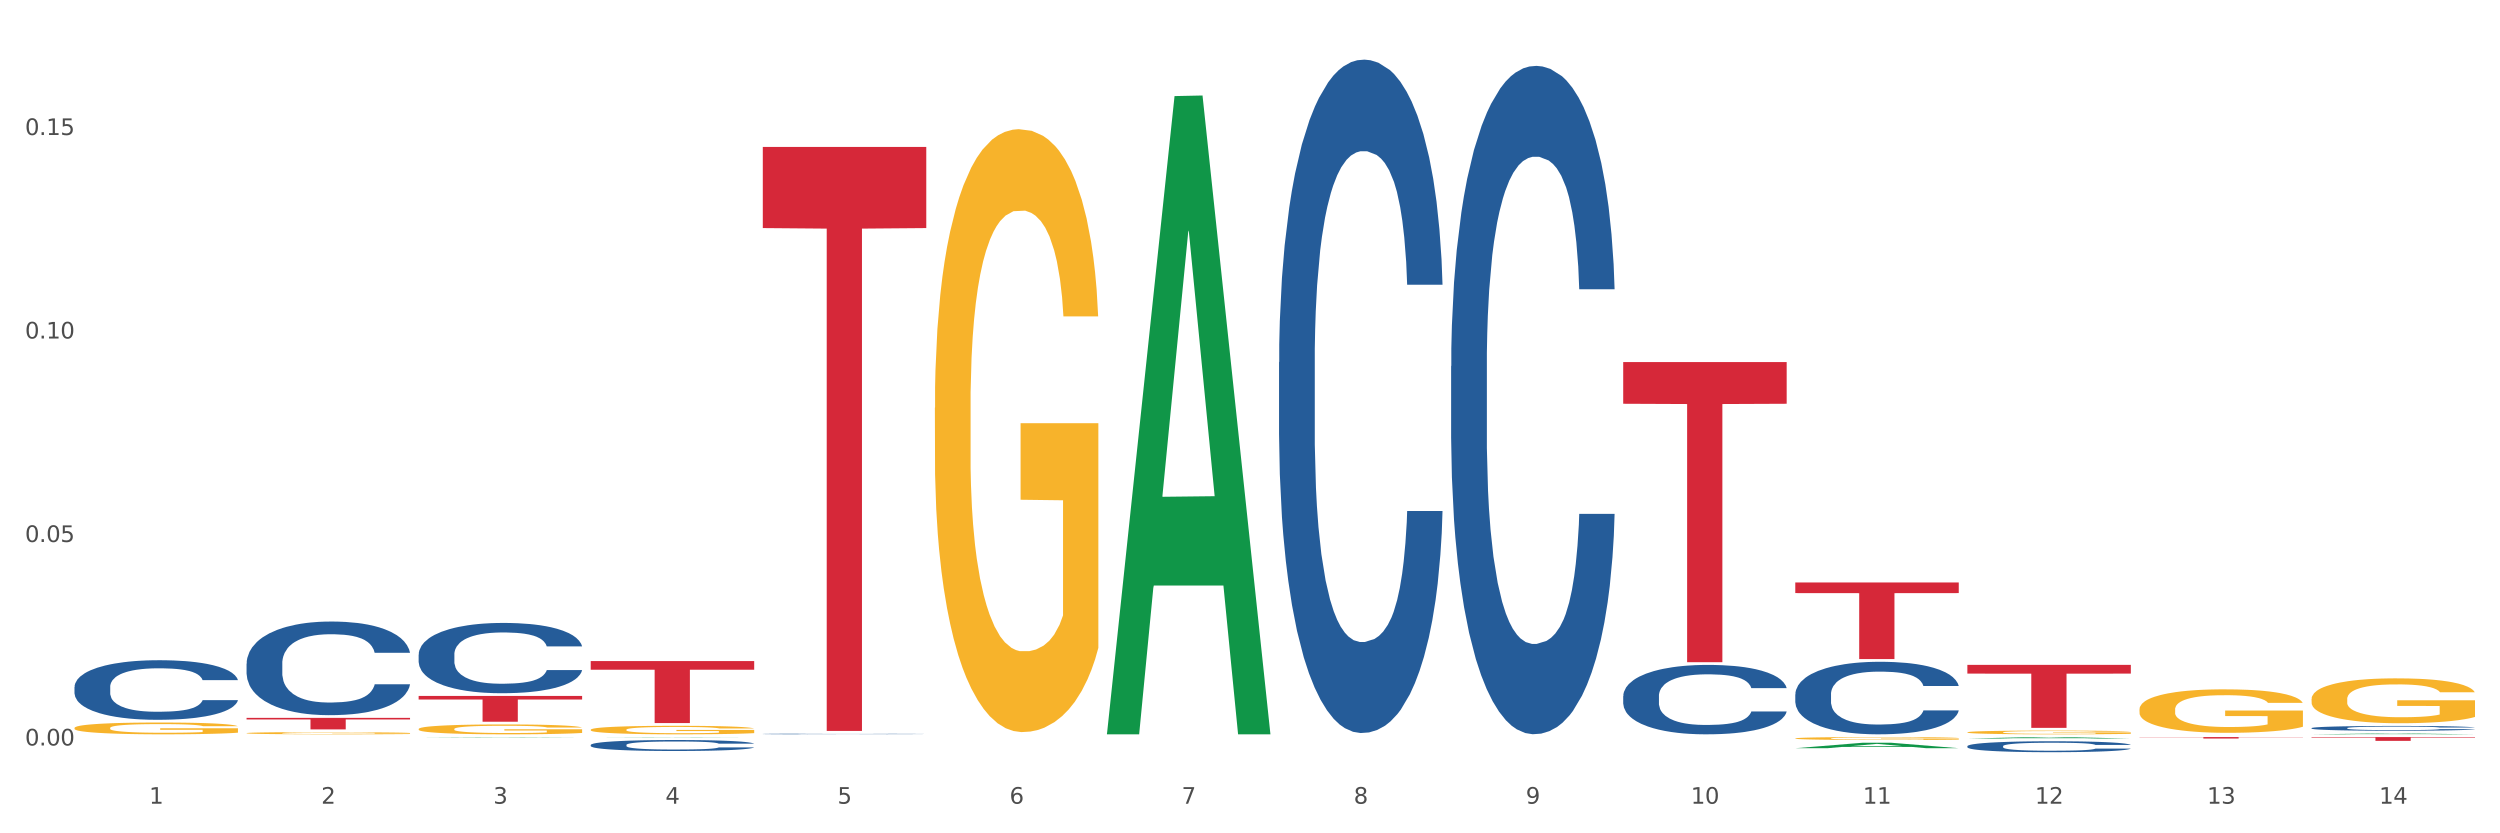 <?xml version="1.0" encoding="utf-8" standalone="no"?>
<!DOCTYPE svg PUBLIC "-//W3C//DTD SVG 1.1//EN"
  "http://www.w3.org/Graphics/SVG/1.1/DTD/svg11.dtd">
<svg xmlns:xlink="http://www.w3.org/1999/xlink" width="1080pt" height="360pt" viewBox="0 0 1080 360" xmlns="http://www.w3.org/2000/svg" version="1.1">
 <rect x="0" y="0" width="1080" height="360" fill="#333333" stroke="none"/>
 <defs>
  <style type="text/css">*{stroke-linejoin: round; stroke-linecap: butt}</style>
 </defs>
 <g id="figure_1">
  <g id="patch_1">
   <path d="M 0 360 
L 1080 360 
L 1080 0 
L 0 0 
z
" style="fill: #ffffff; stroke: #ffffff; stroke-linejoin: miter"/>
  </g>
  <g id="axes_1">
   <g id="matplotlib.axis_1">
    <g id="xtick_1">
     <g id="text_1">
      <!-- 1 -->
      <g style="fill: #4d4d4d" transform="translate(64.432 347.204) scale(0.096 -0.096)">
       <defs>
        <path id="DejaVuSans-31" d="M 794 531 
L 1825 531 
L 1825 4091 
L 703 3866 
L 703 4441 
L 1819 4666 
L 2450 4666 
L 2450 531 
L 3481 531 
L 3481 0 
L 794 0 
L 794 531 
z
" transform="scale(0.016)"/>
       </defs>
       <use xlink:href="#DejaVuSans-31"/>
      </g>
     </g>
    </g>
    <g id="xtick_2">
     <g id="text_2">
      <!-- 2 -->
      <g style="fill: #4d4d4d" transform="translate(138.771 347.204) scale(0.096 -0.096)">
       <defs>
        <path id="DejaVuSans-32" d="M 1228 531 
L 3431 531 
L 3431 0 
L 469 0 
L 469 531 
Q 828 903 1448 1529 
Q 2069 2156 2228 2338 
Q 2531 2678 2651 2914 
Q 2772 3150 2772 3378 
Q 2772 3750 2511 3984 
Q 2250 4219 1831 4219 
Q 1534 4219 1204 4116 
Q 875 4013 500 3803 
L 500 4441 
Q 881 4594 1212 4672 
Q 1544 4750 1819 4750 
Q 2544 4750 2975 4387 
Q 3406 4025 3406 3419 
Q 3406 3131 3298 2873 
Q 3191 2616 2906 2266 
Q 2828 2175 2409 1742 
Q 1991 1309 1228 531 
z
" transform="scale(0.016)"/>
       </defs>
       <use xlink:href="#DejaVuSans-32"/>
      </g>
     </g>
    </g>
    <g id="xtick_3">
     <g id="text_3">
      <!-- 3 -->
      <g style="fill: #4d4d4d" transform="translate(213.109 347.204) scale(0.096 -0.096)">
       <defs>
        <path id="DejaVuSans-33" d="M 2597 2516 
Q 3050 2419 3304 2112 
Q 3559 1806 3559 1356 
Q 3559 666 3084 287 
Q 2609 -91 1734 -91 
Q 1441 -91 1130 -33 
Q 819 25 488 141 
L 488 750 
Q 750 597 1062 519 
Q 1375 441 1716 441 
Q 2309 441 2620 675 
Q 2931 909 2931 1356 
Q 2931 1769 2642 2001 
Q 2353 2234 1838 2234 
L 1294 2234 
L 1294 2753 
L 1863 2753 
Q 2328 2753 2575 2939 
Q 2822 3125 2822 3475 
Q 2822 3834 2567 4026 
Q 2313 4219 1838 4219 
Q 1578 4219 1281 4162 
Q 984 4106 628 3988 
L 628 4550 
Q 988 4650 1302 4700 
Q 1616 4750 1894 4750 
Q 2613 4750 3031 4423 
Q 3450 4097 3450 3541 
Q 3450 3153 3228 2886 
Q 3006 2619 2597 2516 
z
" transform="scale(0.016)"/>
       </defs>
       <use xlink:href="#DejaVuSans-33"/>
      </g>
     </g>
    </g>
    <g id="xtick_4">
     <g id="text_4">
      <!-- 4 -->
      <g style="fill: #4d4d4d" transform="translate(287.448 347.204) scale(0.096 -0.096)">
       <defs>
        <path id="DejaVuSans-34" d="M 2419 4116 
L 825 1625 
L 2419 1625 
L 2419 4116 
z
M 2253 4666 
L 3047 4666 
L 3047 1625 
L 3713 1625 
L 3713 1100 
L 3047 1100 
L 3047 0 
L 2419 0 
L 2419 1100 
L 313 1100 
L 313 1709 
L 2253 4666 
z
" transform="scale(0.016)"/>
       </defs>
       <use xlink:href="#DejaVuSans-34"/>
      </g>
     </g>
    </g>
    <g id="xtick_5">
     <g id="text_5">
      <!-- 5 -->
      <g style="fill: #4d4d4d" transform="translate(361.787 347.204) scale(0.096 -0.096)">
       <defs>
        <path id="DejaVuSans-35" d="M 691 4666 
L 3169 4666 
L 3169 4134 
L 1269 4134 
L 1269 2991 
Q 1406 3038 1543 3061 
Q 1681 3084 1819 3084 
Q 2600 3084 3056 2656 
Q 3513 2228 3513 1497 
Q 3513 744 3044 326 
Q 2575 -91 1722 -91 
Q 1428 -91 1123 -41 
Q 819 9 494 109 
L 494 744 
Q 775 591 1075 516 
Q 1375 441 1709 441 
Q 2250 441 2565 725 
Q 2881 1009 2881 1497 
Q 2881 1984 2565 2268 
Q 2250 2553 1709 2553 
Q 1456 2553 1204 2497 
Q 953 2441 691 2322 
L 691 4666 
z
" transform="scale(0.016)"/>
       </defs>
       <use xlink:href="#DejaVuSans-35"/>
      </g>
     </g>
    </g>
    <g id="xtick_6">
     <g id="text_6">
      <!-- 6 -->
      <g style="fill: #4d4d4d" transform="translate(436.125 347.204) scale(0.096 -0.096)">
       <defs>
        <path id="DejaVuSans-36" d="M 2113 2584 
Q 1688 2584 1439 2293 
Q 1191 2003 1191 1497 
Q 1191 994 1439 701 
Q 1688 409 2113 409 
Q 2538 409 2786 701 
Q 3034 994 3034 1497 
Q 3034 2003 2786 2293 
Q 2538 2584 2113 2584 
z
M 3366 4563 
L 3366 3988 
Q 3128 4100 2886 4159 
Q 2644 4219 2406 4219 
Q 1781 4219 1451 3797 
Q 1122 3375 1075 2522 
Q 1259 2794 1537 2939 
Q 1816 3084 2150 3084 
Q 2853 3084 3261 2657 
Q 3669 2231 3669 1497 
Q 3669 778 3244 343 
Q 2819 -91 2113 -91 
Q 1303 -91 875 529 
Q 447 1150 447 2328 
Q 447 3434 972 4092 
Q 1497 4750 2381 4750 
Q 2619 4750 2861 4703 
Q 3103 4656 3366 4563 
z
" transform="scale(0.016)"/>
       </defs>
       <use xlink:href="#DejaVuSans-36"/>
      </g>
     </g>
    </g>
    <g id="xtick_7">
     <g id="text_7">
      <!-- 7 -->
      <g style="fill: #4d4d4d" transform="translate(510.464 347.204) scale(0.096 -0.096)">
       <defs>
        <path id="DejaVuSans-37" d="M 525 4666 
L 3525 4666 
L 3525 4397 
L 1831 0 
L 1172 0 
L 2766 4134 
L 525 4134 
L 525 4666 
z
" transform="scale(0.016)"/>
       </defs>
       <use xlink:href="#DejaVuSans-37"/>
      </g>
     </g>
    </g>
    <g id="xtick_8">
     <g id="text_8">
      <!-- 8 -->
      <g style="fill: #4d4d4d" transform="translate(584.803 347.204) scale(0.096 -0.096)">
       <defs>
        <path id="DejaVuSans-38" d="M 2034 2216 
Q 1584 2216 1326 1975 
Q 1069 1734 1069 1313 
Q 1069 891 1326 650 
Q 1584 409 2034 409 
Q 2484 409 2743 651 
Q 3003 894 3003 1313 
Q 3003 1734 2745 1975 
Q 2488 2216 2034 2216 
z
M 1403 2484 
Q 997 2584 770 2862 
Q 544 3141 544 3541 
Q 544 4100 942 4425 
Q 1341 4750 2034 4750 
Q 2731 4750 3128 4425 
Q 3525 4100 3525 3541 
Q 3525 3141 3298 2862 
Q 3072 2584 2669 2484 
Q 3125 2378 3379 2068 
Q 3634 1759 3634 1313 
Q 3634 634 3220 271 
Q 2806 -91 2034 -91 
Q 1263 -91 848 271 
Q 434 634 434 1313 
Q 434 1759 690 2068 
Q 947 2378 1403 2484 
z
M 1172 3481 
Q 1172 3119 1398 2916 
Q 1625 2713 2034 2713 
Q 2441 2713 2670 2916 
Q 2900 3119 2900 3481 
Q 2900 3844 2670 4047 
Q 2441 4250 2034 4250 
Q 1625 4250 1398 4047 
Q 1172 3844 1172 3481 
z
" transform="scale(0.016)"/>
       </defs>
       <use xlink:href="#DejaVuSans-38"/>
      </g>
     </g>
    </g>
    <g id="xtick_9">
     <g id="text_9">
      <!-- 9 -->
      <g style="fill: #4d4d4d" transform="translate(659.142 347.204) scale(0.096 -0.096)">
       <defs>
        <path id="DejaVuSans-39" d="M 703 97 
L 703 672 
Q 941 559 1184 500 
Q 1428 441 1663 441 
Q 2288 441 2617 861 
Q 2947 1281 2994 2138 
Q 2813 1869 2534 1725 
Q 2256 1581 1919 1581 
Q 1219 1581 811 2004 
Q 403 2428 403 3163 
Q 403 3881 828 4315 
Q 1253 4750 1959 4750 
Q 2769 4750 3195 4129 
Q 3622 3509 3622 2328 
Q 3622 1225 3098 567 
Q 2575 -91 1691 -91 
Q 1453 -91 1209 -44 
Q 966 3 703 97 
z
M 1959 2075 
Q 2384 2075 2632 2365 
Q 2881 2656 2881 3163 
Q 2881 3666 2632 3958 
Q 2384 4250 1959 4250 
Q 1534 4250 1286 3958 
Q 1038 3666 1038 3163 
Q 1038 2656 1286 2365 
Q 1534 2075 1959 2075 
z
" transform="scale(0.016)"/>
       </defs>
       <use xlink:href="#DejaVuSans-39"/>
      </g>
     </g>
    </g>
    <g id="xtick_10">
     <g id="text_10">
      <!-- 10 -->
      <g style="fill: #4d4d4d" transform="translate(730.426 347.204) scale(0.096 -0.096)">
       <defs>
        <path id="DejaVuSans-30" d="M 2034 4250 
Q 1547 4250 1301 3770 
Q 1056 3291 1056 2328 
Q 1056 1369 1301 889 
Q 1547 409 2034 409 
Q 2525 409 2770 889 
Q 3016 1369 3016 2328 
Q 3016 3291 2770 3770 
Q 2525 4250 2034 4250 
z
M 2034 4750 
Q 2819 4750 3233 4129 
Q 3647 3509 3647 2328 
Q 3647 1150 3233 529 
Q 2819 -91 2034 -91 
Q 1250 -91 836 529 
Q 422 1150 422 2328 
Q 422 3509 836 4129 
Q 1250 4750 2034 4750 
z
" transform="scale(0.016)"/>
       </defs>
       <use xlink:href="#DejaVuSans-31"/>
       <use xlink:href="#DejaVuSans-30" transform="translate(63.623 0)"/>
      </g>
     </g>
    </g>
    <g id="xtick_11">
     <g id="text_11">
      <!-- 11 -->
      <g style="fill: #4d4d4d" transform="translate(804.765 347.204) scale(0.096 -0.096)">
       <use xlink:href="#DejaVuSans-31"/>
       <use xlink:href="#DejaVuSans-31" transform="translate(63.623 0)"/>
      </g>
     </g>
    </g>
    <g id="xtick_12">
     <g id="text_12">
      <!-- 12 -->
      <g style="fill: #4d4d4d" transform="translate(879.104 347.204) scale(0.096 -0.096)">
       <use xlink:href="#DejaVuSans-31"/>
       <use xlink:href="#DejaVuSans-32" transform="translate(63.623 0)"/>
      </g>
     </g>
    </g>
    <g id="xtick_13">
     <g id="text_13">
      <!-- 13 -->
      <g style="fill: #4d4d4d" transform="translate(953.442 347.204) scale(0.096 -0.096)">
       <use xlink:href="#DejaVuSans-31"/>
       <use xlink:href="#DejaVuSans-33" transform="translate(63.623 0)"/>
      </g>
     </g>
    </g>
    <g id="xtick_14">
     <g id="text_14">
      <!-- 14 -->
      <g style="fill: #4d4d4d" transform="translate(1027.781 347.204) scale(0.096 -0.096)">
       <use xlink:href="#DejaVuSans-31"/>
       <use xlink:href="#DejaVuSans-34" transform="translate(63.623 0)"/>
      </g>
     </g>
    </g>
    <g id="xtick_15"/>
    <g id="xtick_16"/>
    <g id="xtick_17"/>
    <g id="xtick_18"/>
    <g id="xtick_19"/>
    <g id="xtick_20"/>
    <g id="xtick_21"/>
    <g id="xtick_22"/>
    <g id="xtick_23"/>
    <g id="xtick_24"/>
    <g id="xtick_25"/>
    <g id="xtick_26"/>
    <g id="xtick_27"/>
   </g>
   <g id="matplotlib.axis_2">
    <g id="ytick_1">
     <g id="text_15">
      <!-- 0.00 -->
      <g style="fill: #4d4d4d" transform="translate(10.8 322.048) scale(0.096 -0.096)">
       <defs>
        <path id="DejaVuSans-2e" d="M 684 794 
L 1344 794 
L 1344 0 
L 684 0 
L 684 794 
z
" transform="scale(0.016)"/>
       </defs>
       <use xlink:href="#DejaVuSans-30"/>
       <use xlink:href="#DejaVuSans-2e" transform="translate(63.623 0)"/>
       <use xlink:href="#DejaVuSans-30" transform="translate(95.41 0)"/>
       <use xlink:href="#DejaVuSans-30" transform="translate(159.033 0)"/>
      </g>
     </g>
    </g>
    <g id="ytick_2">
     <g id="text_16">
      <!-- 0.05 -->
      <g style="fill: #4d4d4d" transform="translate(10.8 234.142) scale(0.096 -0.096)">
       <use xlink:href="#DejaVuSans-30"/>
       <use xlink:href="#DejaVuSans-2e" transform="translate(63.623 0)"/>
       <use xlink:href="#DejaVuSans-30" transform="translate(95.41 0)"/>
       <use xlink:href="#DejaVuSans-35" transform="translate(159.033 0)"/>
      </g>
     </g>
    </g>
    <g id="ytick_3">
     <g id="text_17">
      <!-- 0.10 -->
      <g style="fill: #4d4d4d" transform="translate(10.8 146.235) scale(0.096 -0.096)">
       <use xlink:href="#DejaVuSans-30"/>
       <use xlink:href="#DejaVuSans-2e" transform="translate(63.623 0)"/>
       <use xlink:href="#DejaVuSans-31" transform="translate(95.41 0)"/>
       <use xlink:href="#DejaVuSans-30" transform="translate(159.033 0)"/>
      </g>
     </g>
    </g>
    <g id="ytick_4">
     <g id="text_18">
      <!-- 0.15 -->
      <g style="fill: #4d4d4d" transform="translate(10.8 58.329) scale(0.096 -0.096)">
       <use xlink:href="#DejaVuSans-30"/>
       <use xlink:href="#DejaVuSans-2e" transform="translate(63.623 0)"/>
       <use xlink:href="#DejaVuSans-31" transform="translate(95.41 0)"/>
       <use xlink:href="#DejaVuSans-35" transform="translate(159.033 0)"/>
      </g>
     </g>
    </g>
    <g id="ytick_5"/>
    <g id="ytick_6"/>
    <g id="ytick_7"/>
   </g>
   <g id="PolyCollection_1">
    <path d="M 180.852 318.563 
L 180.925 318.562 
L 210.048 318.401 
L 222.133 318.401 
L 251.474 318.563 
L 237.495 318.563 
L 231.161 318.525 
L 201.092 318.525 
L 200.874 318.526 
L 194.758 318.563 
L 180.852 318.563 
L 180.852 318.563 
L 204.878 318.503 
L 227.375 318.502 
L 216.236 318.435 
L 216.09 318.435 
L 215.945 318.436 
L 204.806 318.502 
L 204.878 318.503 
L 180.852 318.563 
z
" clip-path="url(#p834a4dd4ab)" style="fill: #109648"/>
    <path d="M 701.223 300.716 
L 701.307 300.688 
L 701.307 299.922 
L 701.557 298.881 
L 702.476 296.964 
L 703.644 295.512 
L 705.648 293.814 
L 706.733 293.102 
L 708.152 292.308 
L 711.074 291.021 
L 714.413 289.925 
L 716.75 289.323 
L 718.503 288.939 
L 722.427 288.255 
L 724.681 287.953 
L 727.018 287.707 
L 729.021 287.543 
L 732.36 287.351 
L 735.032 287.269 
L 738.12 287.241 
L 740.708 287.269 
L 744.131 287.378 
L 749.139 287.707 
L 751.059 287.899 
L 753.647 288.227 
L 756.318 288.665 
L 758.489 289.104 
L 760.993 289.734 
L 763.581 290.555 
L 766.085 291.596 
L 767.838 292.554 
L 769.257 293.568 
L 770.51 294.8 
L 771.428 296.142 
L 771.845 297.265 
L 756.569 297.265 
L 756.151 296.252 
L 755.317 295.156 
L 754.482 294.417 
L 753.564 293.814 
L 752.145 293.13 
L 750.892 292.691 
L 748.805 292.171 
L 746.885 291.842 
L 745.299 291.651 
L 743.379 291.486 
L 739.289 291.322 
L 736.367 291.322 
L 734.531 291.377 
L 732.277 291.514 
L 730.357 291.705 
L 728.103 292.034 
L 726.35 292.39 
L 724.597 292.856 
L 723.595 293.184 
L 722.093 293.787 
L 721.091 294.28 
L 719.755 295.129 
L 719.004 295.731 
L 717.668 297.292 
L 717.084 298.443 
L 716.834 299.237 
L 716.667 300.113 
L 716.667 304.386 
L 717.168 306.303 
L 717.585 307.124 
L 718.253 308.056 
L 719.505 309.261 
L 721.341 310.438 
L 723.261 311.287 
L 724.847 311.808 
L 726.35 312.191 
L 727.853 312.492 
L 729.689 312.766 
L 731.192 312.931 
L 733.446 313.095 
L 736.117 313.177 
L 738.204 313.177 
L 742.461 313.04 
L 744.381 312.903 
L 746.218 312.711 
L 748.221 312.41 
L 749.807 312.082 
L 750.725 311.835 
L 752.228 311.315 
L 753.397 310.767 
L 754.398 310.137 
L 755.066 309.589 
L 755.818 308.768 
L 756.402 307.836 
L 756.569 307.344 
L 771.845 307.344 
L 771.511 308.329 
L 770.927 309.288 
L 769.758 310.575 
L 768.84 311.315 
L 767.421 312.218 
L 765.918 312.985 
L 763.831 313.834 
L 761.911 314.464 
L 759.908 315.012 
L 757.738 315.505 
L 753.814 316.19 
L 752.395 316.381 
L 749.39 316.71 
L 747.052 316.902 
L 743.63 317.093 
L 740.124 317.203 
L 736.451 317.23 
L 733.195 317.176 
L 729.606 317.011 
L 727.352 316.847 
L 724.847 316.6 
L 721.926 316.217 
L 719.171 315.751 
L 716.583 315.204 
L 714.162 314.574 
L 711.908 313.862 
L 708.987 312.684 
L 706.816 311.534 
L 705.23 310.466 
L 704.145 309.562 
L 703.06 308.412 
L 702.476 307.617 
L 701.557 305.7 
L 701.223 303.92 
L 701.223 300.716 
z
" clip-path="url(#p834a4dd4ab)" style="fill: #255c99"/>
    <path d="M 775.562 318.994 
L 775.645 318.992 
L 775.645 318.95 
L 775.812 318.914 
L 776.646 318.826 
L 777.897 318.753 
L 778.814 318.715 
L 779.731 318.683 
L 780.815 318.652 
L 782.149 318.619 
L 784.567 318.571 
L 786.068 318.546 
L 787.902 318.52 
L 791.237 318.483 
L 793.655 318.462 
L 796.157 318.444 
L 800.242 318.423 
L 802.91 318.414 
L 805.745 318.407 
L 809.164 318.402 
L 811.748 318.401 
L 817.418 318.404 
L 822.254 318.415 
L 824.589 318.423 
L 827.59 318.437 
L 829.175 318.447 
L 831.759 318.465 
L 834.427 318.49 
L 836.262 318.511 
L 839.013 318.551 
L 841.098 318.591 
L 843.015 318.64 
L 844.016 318.674 
L 844.766 318.705 
L 845.433 318.742 
L 846.1 318.799 
L 831.092 318.799 
L 830.509 318.758 
L 829.592 318.719 
L 828.257 318.682 
L 827.09 318.659 
L 825.089 318.629 
L 823.255 318.611 
L 821.337 318.596 
L 819.002 318.585 
L 817.168 318.579 
L 814.583 318.574 
L 809.497 318.575 
L 806.079 318.585 
L 803.744 318.596 
L 802.243 318.607 
L 800.909 318.619 
L 799.408 318.635 
L 797.657 318.66 
L 796.407 318.682 
L 795.156 318.71 
L 794.156 318.738 
L 793.238 318.771 
L 792.488 318.806 
L 791.904 318.842 
L 791.404 318.887 
L 790.987 318.961 
L 790.987 319.121 
L 791.154 319.158 
L 791.571 319.206 
L 792.071 319.242 
L 792.905 319.285 
L 793.655 319.314 
L 795.073 319.357 
L 796.657 319.392 
L 797.908 319.414 
L 799.158 319.433 
L 801.326 319.459 
L 803.744 319.48 
L 805.829 319.493 
L 808.663 319.504 
L 810.581 319.509 
L 812.249 319.511 
L 816.334 319.511 
L 819.253 319.508 
L 822.504 319.5 
L 825.006 319.489 
L 827.09 319.476 
L 829.425 319.455 
L 830.926 319.435 
L 830.926 319.19 
L 812.582 319.189 
L 812.582 319.026 
L 846.184 319.026 
L 846.184 319.504 
L 844.766 319.529 
L 843.182 319.551 
L 841.515 319.571 
L 839.013 319.596 
L 836.012 319.619 
L 833.344 319.635 
L 830.509 319.649 
L 827.174 319.662 
L 822.838 319.674 
L 820.17 319.679 
L 816.835 319.682 
L 812.916 319.683 
L 809.497 319.681 
L 806.162 319.675 
L 802.66 319.665 
L 799.242 319.649 
L 796.657 319.634 
L 794.072 319.616 
L 791.321 319.591 
L 789.153 319.567 
L 787.485 319.546 
L 785.651 319.519 
L 783.65 319.484 
L 782.149 319.453 
L 780.815 319.42 
L 779.398 319.378 
L 778.397 319.341 
L 777.396 319.296 
L 776.813 319.262 
L 776.146 319.209 
L 775.645 319.135 
L 775.562 318.994 
z
" clip-path="url(#p834a4dd4ab)" style="fill: #f7b32b"/>
    <path d="M 106.514 286.677 
L 106.597 286.64 
L 106.597 285.606 
L 106.848 284.202 
L 107.766 281.616 
L 108.935 279.658 
L 110.938 277.367 
L 112.023 276.407 
L 113.442 275.335 
L 116.364 273.599 
L 119.703 272.121 
L 122.04 271.309 
L 123.794 270.791 
L 127.717 269.868 
L 129.971 269.461 
L 132.308 269.129 
L 134.312 268.907 
L 137.651 268.649 
L 140.322 268.538 
L 143.411 268.501 
L 145.998 268.538 
L 149.421 268.686 
L 154.43 269.129 
L 156.35 269.388 
L 158.937 269.831 
L 161.609 270.422 
L 163.779 271.013 
L 166.283 271.863 
L 168.871 272.971 
L 171.376 274.375 
L 173.129 275.668 
L 174.548 277.035 
L 175.8 278.697 
L 176.718 280.508 
L 177.135 282.022 
L 161.859 282.022 
L 161.442 280.655 
L 160.607 279.178 
L 159.772 278.18 
L 158.854 277.367 
L 157.435 276.444 
L 156.183 275.853 
L 154.096 275.151 
L 152.176 274.707 
L 150.59 274.449 
L 148.67 274.227 
L 144.579 274.006 
L 141.658 274.006 
L 139.821 274.079 
L 137.567 274.264 
L 135.647 274.523 
L 133.393 274.966 
L 131.64 275.446 
L 129.887 276.074 
L 128.886 276.518 
L 127.383 277.33 
L 126.381 277.995 
L 125.046 279.141 
L 124.294 279.953 
L 122.959 282.059 
L 122.374 283.611 
L 122.124 284.682 
L 121.957 285.864 
L 121.957 291.628 
L 122.458 294.214 
L 122.875 295.322 
L 123.543 296.578 
L 124.795 298.204 
L 126.632 299.792 
L 128.552 300.937 
L 130.138 301.639 
L 131.64 302.156 
L 133.143 302.563 
L 134.979 302.932 
L 136.482 303.154 
L 138.736 303.376 
L 141.407 303.486 
L 143.494 303.486 
L 147.751 303.302 
L 149.671 303.117 
L 151.508 302.858 
L 153.511 302.452 
L 155.097 302.009 
L 156.016 301.676 
L 157.518 300.974 
L 158.687 300.235 
L 159.689 299.386 
L 160.357 298.647 
L 161.108 297.539 
L 161.692 296.282 
L 161.859 295.617 
L 177.135 295.617 
L 176.802 296.947 
L 176.217 298.24 
L 175.049 299.977 
L 174.13 300.974 
L 172.711 302.193 
L 171.209 303.228 
L 169.122 304.373 
L 167.202 305.223 
L 165.198 305.962 
L 163.028 306.627 
L 159.104 307.55 
L 157.685 307.809 
L 154.68 308.252 
L 152.343 308.511 
L 148.92 308.769 
L 145.414 308.917 
L 141.741 308.954 
L 138.486 308.88 
L 134.896 308.659 
L 132.642 308.437 
L 130.138 308.104 
L 127.216 307.587 
L 124.461 306.959 
L 121.874 306.22 
L 119.453 305.371 
L 117.199 304.41 
L 114.277 302.821 
L 112.107 301.27 
L 110.521 299.829 
L 109.435 298.61 
L 108.35 297.058 
L 107.766 295.987 
L 106.848 293.401 
L 106.514 291 
L 106.514 286.677 
z
" clip-path="url(#p834a4dd4ab)" style="fill: #255c99"/>
    <path d="M 32.175 296.78 
L 32.258 296.756 
L 32.258 296.098 
L 32.509 295.204 
L 33.427 293.559 
L 34.596 292.312 
L 36.599 290.855 
L 37.684 290.243 
L 39.104 289.561 
L 42.025 288.456 
L 45.364 287.516 
L 47.702 286.999 
L 49.455 286.669 
L 53.378 286.082 
L 55.632 285.823 
L 57.969 285.611 
L 59.973 285.47 
L 63.312 285.306 
L 65.983 285.235 
L 69.072 285.212 
L 71.66 285.235 
L 75.082 285.329 
L 80.091 285.611 
L 82.011 285.776 
L 84.599 286.058 
L 87.27 286.434 
L 89.44 286.81 
L 91.945 287.351 
L 94.533 288.057 
L 97.037 288.95 
L 98.79 289.773 
L 100.209 290.643 
L 101.461 291.701 
L 102.379 292.853 
L 102.797 293.817 
L 87.52 293.817 
L 87.103 292.947 
L 86.268 292.007 
L 85.434 291.372 
L 84.515 290.855 
L 83.096 290.267 
L 81.844 289.891 
L 79.757 289.444 
L 77.837 289.162 
L 76.251 288.997 
L 74.331 288.856 
L 70.241 288.715 
L 67.319 288.715 
L 65.482 288.762 
L 63.229 288.88 
L 61.309 289.044 
L 59.055 289.326 
L 57.302 289.632 
L 55.549 290.032 
L 54.547 290.314 
L 53.044 290.831 
L 52.043 291.254 
L 50.707 291.983 
L 49.956 292.5 
L 48.62 293.841 
L 48.036 294.828 
L 47.785 295.51 
L 47.618 296.263 
L 47.618 299.93 
L 48.119 301.576 
L 48.537 302.282 
L 49.204 303.081 
L 50.457 304.116 
L 52.293 305.127 
L 54.213 305.856 
L 55.799 306.302 
L 57.302 306.632 
L 58.804 306.89 
L 60.641 307.125 
L 62.143 307.266 
L 64.397 307.407 
L 67.069 307.478 
L 69.155 307.478 
L 73.413 307.36 
L 75.333 307.243 
L 77.169 307.078 
L 79.173 306.82 
L 80.759 306.538 
L 81.677 306.326 
L 83.18 305.879 
L 84.348 305.409 
L 85.35 304.868 
L 86.018 304.398 
L 86.769 303.693 
L 87.353 302.893 
L 87.52 302.47 
L 102.797 302.47 
L 102.463 303.316 
L 101.879 304.139 
L 100.71 305.244 
L 99.792 305.879 
L 98.372 306.655 
L 96.87 307.313 
L 94.783 308.042 
L 92.863 308.583 
L 90.86 309.053 
L 88.689 309.477 
L 84.766 310.064 
L 83.347 310.229 
L 80.341 310.511 
L 78.004 310.676 
L 74.581 310.84 
L 71.075 310.934 
L 67.402 310.958 
L 64.147 310.911 
L 60.557 310.77 
L 58.303 310.629 
L 55.799 310.417 
L 52.877 310.088 
L 50.123 309.688 
L 47.535 309.218 
L 45.114 308.677 
L 42.86 308.066 
L 39.938 307.055 
L 37.768 306.067 
L 36.182 305.15 
L 35.097 304.374 
L 34.011 303.387 
L 33.427 302.705 
L 32.509 301.059 
L 32.175 299.531 
L 32.175 296.78 
z
" clip-path="url(#p834a4dd4ab)" style="fill: #255c99"/>
    <path d="M 849.901 316.361 
L 849.984 316.359 
L 849.984 316.306 
L 850.151 316.26 
L 850.985 316.15 
L 852.235 316.058 
L 853.153 316.01 
L 854.07 315.97 
L 855.154 315.93 
L 856.488 315.888 
L 858.906 315.828 
L 860.407 315.797 
L 862.241 315.764 
L 865.576 315.717 
L 867.994 315.691 
L 870.495 315.669 
L 874.581 315.642 
L 877.249 315.63 
L 880.084 315.621 
L 883.502 315.615 
L 886.087 315.614 
L 891.757 315.618 
L 896.593 315.632 
L 898.927 315.642 
L 901.929 315.66 
L 903.513 315.671 
L 906.098 315.695 
L 908.766 315.726 
L 910.601 315.753 
L 913.352 315.803 
L 915.436 315.853 
L 917.354 315.915 
L 918.355 315.958 
L 919.105 315.998 
L 919.772 316.043 
L 920.439 316.116 
L 905.431 316.116 
L 904.847 316.064 
L 903.93 316.015 
L 902.596 315.968 
L 901.429 315.939 
L 899.428 315.902 
L 897.593 315.878 
L 895.676 315.86 
L 893.341 315.846 
L 891.507 315.838 
L 888.922 315.832 
L 883.836 315.834 
L 880.417 315.846 
L 878.083 315.86 
L 876.582 315.874 
L 875.248 315.888 
L 873.747 315.909 
L 871.996 315.94 
L 870.745 315.968 
L 869.495 316.004 
L 868.494 316.039 
L 867.577 316.08 
L 866.827 316.125 
L 866.243 316.17 
L 865.743 316.227 
L 865.326 316.32 
L 865.326 316.522 
L 865.493 316.567 
L 865.91 316.628 
L 866.41 316.674 
L 867.244 316.728 
L 867.994 316.765 
L 869.411 316.818 
L 870.996 316.863 
L 872.246 316.891 
L 873.497 316.914 
L 875.665 316.947 
L 878.083 316.973 
L 880.167 316.99 
L 883.002 317.004 
L 884.92 317.01 
L 886.587 317.013 
L 890.673 317.013 
L 893.591 317.009 
L 896.843 316.999 
L 899.344 316.985 
L 901.429 316.969 
L 903.763 316.942 
L 905.264 316.917 
L 905.264 316.609 
L 886.921 316.607 
L 886.921 316.402 
L 920.523 316.402 
L 920.523 317.004 
L 919.105 317.035 
L 917.521 317.063 
L 915.853 317.089 
L 913.352 317.12 
L 910.35 317.149 
L 907.682 317.17 
L 904.847 317.187 
L 901.512 317.204 
L 897.177 317.218 
L 894.508 317.224 
L 891.173 317.229 
L 887.254 317.23 
L 883.836 317.227 
L 880.501 317.22 
L 876.999 317.207 
L 873.58 317.187 
L 870.996 317.168 
L 868.411 317.145 
L 865.659 317.114 
L 863.492 317.084 
L 861.824 317.058 
L 859.99 317.024 
L 857.989 316.979 
L 856.488 316.939 
L 855.154 316.898 
L 853.736 316.845 
L 852.736 316.799 
L 851.735 316.742 
L 851.151 316.699 
L 850.484 316.632 
L 849.984 316.539 
L 849.901 316.361 
z
" clip-path="url(#p834a4dd4ab)" style="fill: #f7b32b"/>
    <path d="M 924.24 306.475 
L 924.323 306.458 
L 924.323 305.84 
L 924.49 305.308 
L 925.323 304.021 
L 926.574 302.957 
L 927.491 302.391 
L 928.408 301.928 
L 929.492 301.465 
L 930.826 300.984 
L 933.244 300.281 
L 934.745 299.921 
L 936.58 299.543 
L 939.915 298.994 
L 942.333 298.685 
L 944.834 298.428 
L 948.92 298.119 
L 951.588 297.982 
L 954.423 297.879 
L 957.841 297.81 
L 960.426 297.793 
L 966.096 297.845 
L 970.932 297.999 
L 973.266 298.119 
L 976.268 298.325 
L 977.852 298.462 
L 980.437 298.737 
L 983.105 299.097 
L 984.939 299.406 
L 987.691 299.989 
L 989.775 300.573 
L 991.693 301.293 
L 992.693 301.791 
L 993.444 302.254 
L 994.111 302.786 
L 994.778 303.627 
L 979.77 303.627 
L 979.186 303.026 
L 978.269 302.46 
L 976.935 301.911 
L 975.768 301.568 
L 973.766 301.139 
L 971.932 300.864 
L 970.014 300.658 
L 967.68 300.487 
L 965.845 300.401 
L 963.261 300.332 
L 958.175 300.35 
L 954.756 300.487 
L 952.422 300.658 
L 950.921 300.813 
L 949.587 300.984 
L 948.086 301.225 
L 946.335 301.585 
L 945.084 301.911 
L 943.834 302.323 
L 942.833 302.734 
L 941.916 303.215 
L 941.165 303.73 
L 940.582 304.261 
L 940.081 304.913 
L 939.665 305.994 
L 939.665 308.345 
L 939.831 308.877 
L 940.248 309.58 
L 940.749 310.112 
L 941.582 310.747 
L 942.333 311.176 
L 943.75 311.794 
L 945.334 312.308 
L 946.585 312.634 
L 947.836 312.909 
L 950.004 313.286 
L 952.422 313.595 
L 954.506 313.784 
L 957.341 313.955 
L 959.259 314.024 
L 960.926 314.058 
L 965.012 314.058 
L 967.93 314.007 
L 971.182 313.887 
L 973.683 313.732 
L 975.768 313.544 
L 978.102 313.235 
L 979.603 312.943 
L 979.603 309.357 
L 961.26 309.34 
L 961.26 306.955 
L 994.861 306.955 
L 994.861 313.955 
L 993.444 314.316 
L 991.86 314.642 
L 990.192 314.933 
L 987.691 315.294 
L 984.689 315.637 
L 982.021 315.877 
L 979.186 316.083 
L 975.851 316.272 
L 971.515 316.443 
L 968.847 316.512 
L 965.512 316.563 
L 961.593 316.58 
L 958.175 316.546 
L 954.84 316.46 
L 951.338 316.306 
L 947.919 316.083 
L 945.334 315.86 
L 942.75 315.585 
L 939.998 315.225 
L 937.83 314.882 
L 936.163 314.573 
L 934.328 314.178 
L 932.327 313.664 
L 930.826 313.2 
L 929.492 312.72 
L 928.075 312.102 
L 927.074 311.571 
L 926.074 310.901 
L 925.49 310.404 
L 924.823 309.632 
L 924.323 308.551 
L 924.24 306.475 
z
" clip-path="url(#p834a4dd4ab)" style="fill: #f7b32b"/>
    <path d="M 180.852 282.749 
L 180.936 282.721 
L 180.936 281.945 
L 181.186 280.891 
L 182.105 278.95 
L 183.273 277.48 
L 185.277 275.761 
L 186.362 275.04 
L 187.781 274.235 
L 190.703 272.932 
L 194.042 271.823 
L 196.379 271.212 
L 198.132 270.824 
L 202.056 270.131 
L 204.31 269.826 
L 206.647 269.576 
L 208.65 269.41 
L 211.989 269.216 
L 214.661 269.132 
L 217.749 269.105 
L 220.337 269.132 
L 223.76 269.243 
L 228.768 269.576 
L 230.688 269.77 
L 233.276 270.103 
L 235.947 270.547 
L 238.118 270.991 
L 240.622 271.628 
L 243.21 272.46 
L 245.714 273.514 
L 247.467 274.485 
L 248.886 275.511 
L 250.139 276.759 
L 251.057 278.118 
L 251.474 279.255 
L 236.198 279.255 
L 235.78 278.229 
L 234.946 277.119 
L 234.111 276.371 
L 233.193 275.761 
L 231.774 275.067 
L 230.521 274.624 
L 228.434 274.097 
L 226.514 273.764 
L 224.928 273.57 
L 223.008 273.403 
L 218.918 273.237 
L 215.996 273.237 
L 214.16 273.292 
L 211.906 273.431 
L 209.986 273.625 
L 207.732 273.958 
L 205.979 274.318 
L 204.226 274.79 
L 203.224 275.123 
L 201.722 275.733 
L 200.72 276.232 
L 199.384 277.092 
L 198.633 277.702 
L 197.297 279.283 
L 196.713 280.447 
L 196.463 281.252 
L 196.296 282.139 
L 196.296 286.465 
L 196.797 288.407 
L 197.214 289.239 
L 197.882 290.182 
L 199.134 291.402 
L 200.97 292.594 
L 202.89 293.454 
L 204.476 293.981 
L 205.979 294.369 
L 207.482 294.674 
L 209.318 294.952 
L 210.821 295.118 
L 213.075 295.284 
L 215.746 295.368 
L 217.833 295.368 
L 222.09 295.229 
L 224.01 295.09 
L 225.847 294.896 
L 227.85 294.591 
L 229.436 294.258 
L 230.354 294.009 
L 231.857 293.482 
L 233.026 292.927 
L 234.027 292.289 
L 234.695 291.735 
L 235.447 290.903 
L 236.031 289.96 
L 236.198 289.46 
L 251.474 289.46 
L 251.14 290.459 
L 250.556 291.43 
L 249.387 292.733 
L 248.469 293.482 
L 247.05 294.397 
L 245.547 295.173 
L 243.46 296.033 
L 241.54 296.671 
L 239.537 297.226 
L 237.367 297.725 
L 233.443 298.418 
L 232.024 298.612 
L 229.019 298.945 
L 226.681 299.139 
L 223.259 299.333 
L 219.753 299.444 
L 216.08 299.472 
L 212.824 299.417 
L 209.235 299.25 
L 206.981 299.084 
L 204.476 298.834 
L 201.555 298.446 
L 198.8 297.974 
L 196.212 297.42 
L 193.791 296.782 
L 191.538 296.061 
L 188.616 294.868 
L 186.445 293.704 
L 184.859 292.622 
L 183.774 291.707 
L 182.689 290.542 
L 182.105 289.738 
L 181.186 287.797 
L 180.852 285.994 
L 180.852 282.749 
z
" clip-path="url(#p834a4dd4ab)" style="fill: #255c99"/>
    <path d="M 626.885 158.19 
L 626.968 157.926 
L 626.968 150.543 
L 627.219 140.523 
L 628.137 122.065 
L 629.306 108.09 
L 631.309 91.742 
L 632.394 84.886 
L 633.813 77.239 
L 636.735 64.846 
L 640.074 54.298 
L 642.411 48.497 
L 644.164 44.806 
L 648.088 38.214 
L 650.342 35.313 
L 652.679 32.94 
L 654.683 31.358 
L 658.022 29.512 
L 660.693 28.721 
L 663.782 28.457 
L 666.369 28.721 
L 669.792 29.776 
L 674.801 32.94 
L 676.721 34.786 
L 679.308 37.95 
L 681.98 42.169 
L 684.15 46.388 
L 686.654 52.453 
L 689.242 60.363 
L 691.747 70.383 
L 693.5 79.612 
L 694.919 89.368 
L 696.171 101.234 
L 697.089 114.155 
L 697.506 124.966 
L 682.23 124.966 
L 681.813 115.209 
L 680.978 104.662 
L 680.143 97.543 
L 679.225 91.742 
L 677.806 85.149 
L 676.554 80.931 
L 674.467 75.921 
L 672.547 72.756 
L 670.961 70.911 
L 669.041 69.328 
L 664.95 67.746 
L 662.029 67.746 
L 660.192 68.274 
L 657.938 69.592 
L 656.018 71.438 
L 653.764 74.602 
L 652.011 78.03 
L 650.258 82.513 
L 649.257 85.677 
L 647.754 91.478 
L 646.752 96.224 
L 645.417 104.398 
L 644.665 110.199 
L 643.33 125.229 
L 642.745 136.304 
L 642.495 143.951 
L 642.328 152.389 
L 642.328 193.524 
L 642.829 211.982 
L 643.246 219.892 
L 643.914 228.857 
L 645.166 240.459 
L 647.003 251.798 
L 648.923 259.972 
L 650.509 264.982 
L 652.011 268.674 
L 653.514 271.574 
L 655.35 274.211 
L 656.853 275.793 
L 659.107 277.375 
L 661.778 278.166 
L 663.865 278.166 
L 668.122 276.848 
L 670.042 275.529 
L 671.879 273.684 
L 673.882 270.783 
L 675.468 267.619 
L 676.387 265.246 
L 677.889 260.236 
L 679.058 254.962 
L 680.06 248.897 
L 680.728 243.624 
L 681.479 235.713 
L 682.063 226.748 
L 682.23 222.002 
L 697.506 222.002 
L 697.173 231.494 
L 696.588 240.723 
L 695.42 253.116 
L 694.501 260.236 
L 693.082 268.937 
L 691.58 276.32 
L 689.493 284.495 
L 687.573 290.559 
L 685.569 295.833 
L 683.399 300.579 
L 679.475 307.171 
L 678.056 309.017 
L 675.051 312.181 
L 672.714 314.027 
L 669.291 315.873 
L 665.785 316.928 
L 662.112 317.191 
L 658.856 316.664 
L 655.267 315.082 
L 653.013 313.5 
L 650.509 311.127 
L 647.587 307.435 
L 644.832 302.953 
L 642.244 297.679 
L 639.824 291.614 
L 637.57 284.758 
L 634.648 273.42 
L 632.478 262.345 
L 630.892 252.061 
L 629.806 243.36 
L 628.721 232.285 
L 628.137 224.638 
L 627.219 206.18 
L 626.885 189.041 
L 626.885 158.19 
z
" clip-path="url(#p834a4dd4ab)" style="fill: #255c99"/>
    <path d="M 329.53 317.07 
L 329.613 317.069 
L 329.613 317.062 
L 329.864 317.052 
L 330.782 317.033 
L 331.951 317.019 
L 333.954 317.002 
L 335.039 316.995 
L 336.458 316.988 
L 339.38 316.975 
L 342.719 316.964 
L 345.057 316.959 
L 346.81 316.955 
L 350.733 316.948 
L 352.987 316.945 
L 355.324 316.943 
L 357.328 316.941 
L 360.667 316.939 
L 363.338 316.939 
L 366.427 316.938 
L 369.015 316.939 
L 372.437 316.94 
L 377.446 316.943 
L 379.366 316.945 
L 381.954 316.948 
L 384.625 316.952 
L 386.795 316.956 
L 389.3 316.963 
L 391.887 316.971 
L 394.392 316.981 
L 396.145 316.99 
L 397.564 317 
L 398.816 317.012 
L 399.734 317.025 
L 400.152 317.036 
L 384.875 317.036 
L 384.458 317.026 
L 383.623 317.015 
L 382.788 317.008 
L 381.87 317.002 
L 380.451 316.996 
L 379.199 316.991 
L 377.112 316.986 
L 375.192 316.983 
L 373.606 316.981 
L 371.686 316.98 
L 367.595 316.978 
L 364.674 316.978 
L 362.837 316.979 
L 360.583 316.98 
L 358.663 316.982 
L 356.41 316.985 
L 354.656 316.988 
L 352.903 316.993 
L 351.902 316.996 
L 350.399 317.002 
L 349.397 317.007 
L 348.062 317.015 
L 347.31 317.021 
L 345.975 317.036 
L 345.391 317.047 
L 345.14 317.055 
L 344.973 317.064 
L 344.973 317.105 
L 345.474 317.124 
L 345.891 317.132 
L 346.559 317.141 
L 347.811 317.153 
L 349.648 317.164 
L 351.568 317.172 
L 353.154 317.178 
L 354.656 317.181 
L 356.159 317.184 
L 357.996 317.187 
L 359.498 317.188 
L 361.752 317.19 
L 364.423 317.191 
L 366.51 317.191 
L 370.768 317.19 
L 372.688 317.188 
L 374.524 317.186 
L 376.528 317.183 
L 378.114 317.18 
L 379.032 317.178 
L 380.534 317.173 
L 381.703 317.167 
L 382.705 317.161 
L 383.373 317.156 
L 384.124 317.148 
L 384.708 317.139 
L 384.875 317.134 
L 400.152 317.134 
L 399.818 317.144 
L 399.233 317.153 
L 398.065 317.166 
L 397.146 317.173 
L 395.727 317.182 
L 394.225 317.189 
L 392.138 317.197 
L 390.218 317.203 
L 388.214 317.209 
L 386.044 317.214 
L 382.121 317.22 
L 380.701 317.222 
L 377.696 317.225 
L 375.359 317.227 
L 371.936 317.229 
L 368.43 317.23 
L 364.757 317.23 
L 361.502 317.23 
L 357.912 317.228 
L 355.658 317.227 
L 353.154 317.224 
L 350.232 317.22 
L 347.477 317.216 
L 344.89 317.211 
L 342.469 317.204 
L 340.215 317.198 
L 337.293 317.186 
L 335.123 317.175 
L 333.537 317.164 
L 332.452 317.156 
L 331.366 317.144 
L 330.782 317.137 
L 329.864 317.118 
L 329.53 317.101 
L 329.53 317.07 
z
" clip-path="url(#p834a4dd4ab)" style="fill: #255c99"/>
    <path d="M 775.562 299.972 
L 775.646 299.943 
L 775.646 299.142 
L 775.896 298.054 
L 776.814 296.051 
L 777.983 294.534 
L 779.986 292.759 
L 781.072 292.015 
L 782.491 291.185 
L 785.412 289.84 
L 788.752 288.695 
L 791.089 288.065 
L 792.842 287.665 
L 796.765 286.949 
L 799.019 286.634 
L 801.357 286.377 
L 803.36 286.205 
L 806.699 286.005 
L 809.37 285.919 
L 812.459 285.89 
L 815.047 285.919 
L 818.469 286.033 
L 823.478 286.377 
L 825.398 286.577 
L 827.986 286.92 
L 830.657 287.378 
L 832.828 287.836 
L 835.332 288.495 
L 837.92 289.353 
L 840.424 290.441 
L 842.177 291.443 
L 843.596 292.502 
L 844.848 293.79 
L 845.766 295.192 
L 846.184 296.365 
L 830.908 296.365 
L 830.49 295.306 
L 829.655 294.162 
L 828.821 293.389 
L 827.902 292.759 
L 826.483 292.044 
L 825.231 291.586 
L 823.144 291.042 
L 821.224 290.698 
L 819.638 290.498 
L 817.718 290.326 
L 813.628 290.155 
L 810.706 290.155 
L 808.87 290.212 
L 806.616 290.355 
L 804.696 290.555 
L 802.442 290.899 
L 800.689 291.271 
L 798.936 291.757 
L 797.934 292.101 
L 796.431 292.731 
L 795.43 293.246 
L 794.094 294.133 
L 793.343 294.763 
L 792.007 296.394 
L 791.423 297.596 
L 791.172 298.426 
L 791.005 299.342 
L 791.005 303.807 
L 791.506 305.81 
L 791.924 306.669 
L 792.591 307.642 
L 793.844 308.902 
L 795.68 310.132 
L 797.6 311.019 
L 799.186 311.563 
L 800.689 311.964 
L 802.191 312.279 
L 804.028 312.565 
L 805.53 312.737 
L 807.784 312.908 
L 810.456 312.994 
L 812.543 312.994 
L 816.8 312.851 
L 818.72 312.708 
L 820.556 312.508 
L 822.56 312.193 
L 824.146 311.85 
L 825.064 311.592 
L 826.567 311.048 
L 827.735 310.476 
L 828.737 309.817 
L 829.405 309.245 
L 830.156 308.386 
L 830.741 307.413 
L 830.908 306.898 
L 846.184 306.898 
L 845.85 307.928 
L 845.266 308.93 
L 844.097 310.275 
L 843.179 311.048 
L 841.76 311.993 
L 840.257 312.794 
L 838.17 313.681 
L 836.25 314.34 
L 834.247 314.912 
L 832.076 315.427 
L 828.153 316.143 
L 826.734 316.343 
L 823.728 316.686 
L 821.391 316.887 
L 817.969 317.087 
L 814.463 317.202 
L 810.79 317.23 
L 807.534 317.173 
L 803.944 317.001 
L 801.69 316.83 
L 799.186 316.572 
L 796.264 316.171 
L 793.51 315.685 
L 790.922 315.112 
L 788.501 314.454 
L 786.247 313.71 
L 783.325 312.479 
L 781.155 311.277 
L 779.569 310.161 
L 778.484 309.216 
L 777.399 308.014 
L 776.814 307.184 
L 775.896 305.181 
L 775.562 303.32 
L 775.562 299.972 
z
" clip-path="url(#p834a4dd4ab)" style="fill: #255c99"/>
    <path d="M 552.546 156.472 
L 552.629 156.206 
L 552.629 148.767 
L 552.88 138.671 
L 553.798 120.074 
L 554.967 105.993 
L 556.97 89.522 
L 558.055 82.614 
L 559.475 74.909 
L 562.396 62.423 
L 565.735 51.796 
L 568.073 45.951 
L 569.826 42.231 
L 573.749 35.589 
L 576.003 32.667 
L 578.34 30.276 
L 580.344 28.682 
L 583.683 26.822 
L 586.354 26.025 
L 589.443 25.759 
L 592.031 26.025 
L 595.453 27.088 
L 600.462 30.276 
L 602.382 32.136 
L 604.97 35.324 
L 607.641 39.575 
L 609.811 43.825 
L 612.316 49.936 
L 614.903 57.906 
L 617.408 68.002 
L 619.161 77.3 
L 620.58 87.13 
L 621.832 99.086 
L 622.75 112.104 
L 623.168 122.997 
L 607.891 122.997 
L 607.474 113.167 
L 606.639 102.54 
L 605.804 95.366 
L 604.886 89.522 
L 603.467 82.88 
L 602.215 78.629 
L 600.128 73.581 
L 598.208 70.393 
L 596.622 68.533 
L 594.702 66.939 
L 590.612 65.345 
L 587.69 65.345 
L 585.853 65.876 
L 583.6 67.205 
L 581.68 69.065 
L 579.426 72.253 
L 577.673 75.706 
L 575.92 80.223 
L 574.918 83.411 
L 573.415 89.256 
L 572.414 94.038 
L 571.078 102.274 
L 570.327 108.119 
L 568.991 123.262 
L 568.407 134.421 
L 568.156 142.125 
L 567.989 150.627 
L 567.989 192.072 
L 568.49 210.669 
L 568.908 218.64 
L 569.575 227.673 
L 570.827 239.362 
L 572.664 250.786 
L 574.584 259.022 
L 576.17 264.07 
L 577.673 267.79 
L 579.175 270.712 
L 581.012 273.369 
L 582.514 274.963 
L 584.768 276.557 
L 587.439 277.354 
L 589.526 277.354 
L 593.784 276.026 
L 595.704 274.697 
L 597.54 272.837 
L 599.544 269.915 
L 601.13 266.727 
L 602.048 264.336 
L 603.551 259.288 
L 604.719 253.974 
L 605.721 247.864 
L 606.389 242.55 
L 607.14 234.58 
L 607.724 225.547 
L 607.891 220.765 
L 623.168 220.765 
L 622.834 230.329 
L 622.249 239.628 
L 621.081 252.115 
L 620.163 259.288 
L 618.743 268.055 
L 617.241 275.494 
L 615.154 283.73 
L 613.234 289.841 
L 611.23 295.154 
L 609.06 299.936 
L 605.137 306.578 
L 603.718 308.438 
L 600.712 311.626 
L 598.375 313.486 
L 594.952 315.345 
L 591.446 316.408 
L 587.773 316.674 
L 584.518 316.142 
L 580.928 314.548 
L 578.674 312.954 
L 576.17 310.563 
L 573.248 306.844 
L 570.494 302.327 
L 567.906 297.014 
L 565.485 290.903 
L 563.231 283.996 
L 560.309 272.572 
L 558.139 261.413 
L 556.553 251.052 
L 555.468 242.285 
L 554.382 231.126 
L 553.798 223.422 
L 552.88 204.825 
L 552.546 187.556 
L 552.546 156.472 
z
" clip-path="url(#p834a4dd4ab)" style="fill: #255c99"/>
    <path d="M 849.901 322.346 
L 849.984 322.342 
L 849.984 322.221 
L 850.235 322.057 
L 851.153 321.755 
L 852.322 321.526 
L 854.325 321.258 
L 855.41 321.146 
L 856.829 321.021 
L 859.751 320.818 
L 863.09 320.645 
L 865.428 320.55 
L 867.181 320.49 
L 871.104 320.382 
L 873.358 320.334 
L 875.695 320.296 
L 877.699 320.27 
L 881.038 320.239 
L 883.709 320.226 
L 886.798 320.222 
L 889.386 320.226 
L 892.808 320.244 
L 897.817 320.296 
L 899.737 320.326 
L 902.325 320.378 
L 904.996 320.447 
L 907.166 320.516 
L 909.671 320.615 
L 912.258 320.745 
L 914.763 320.909 
L 916.516 321.06 
L 917.935 321.219 
L 919.187 321.414 
L 920.105 321.625 
L 920.523 321.802 
L 905.246 321.802 
L 904.829 321.643 
L 903.994 321.47 
L 903.159 321.353 
L 902.241 321.258 
L 900.822 321.15 
L 899.57 321.081 
L 897.483 320.999 
L 895.563 320.947 
L 893.977 320.917 
L 892.057 320.891 
L 887.966 320.865 
L 885.045 320.865 
L 883.208 320.874 
L 880.954 320.896 
L 879.034 320.926 
L 876.78 320.978 
L 875.027 321.034 
L 873.274 321.107 
L 872.273 321.159 
L 870.77 321.254 
L 869.768 321.332 
L 868.433 321.466 
L 867.681 321.56 
L 866.346 321.807 
L 865.761 321.988 
L 865.511 322.113 
L 865.344 322.251 
L 865.344 322.925 
L 865.845 323.227 
L 866.262 323.356 
L 866.93 323.503 
L 868.182 323.693 
L 870.019 323.879 
L 871.939 324.013 
L 873.525 324.095 
L 875.027 324.155 
L 876.53 324.203 
L 878.367 324.246 
L 879.869 324.272 
L 882.123 324.298 
L 884.794 324.311 
L 886.881 324.311 
L 891.139 324.289 
L 893.059 324.267 
L 894.895 324.237 
L 896.899 324.19 
L 898.485 324.138 
L 899.403 324.099 
L 900.905 324.017 
L 902.074 323.931 
L 903.076 323.831 
L 903.744 323.745 
L 904.495 323.615 
L 905.079 323.469 
L 905.246 323.391 
L 920.523 323.391 
L 920.189 323.546 
L 919.604 323.698 
L 918.436 323.9 
L 917.517 324.017 
L 916.098 324.159 
L 914.596 324.28 
L 912.509 324.414 
L 910.589 324.513 
L 908.585 324.6 
L 906.415 324.678 
L 902.491 324.785 
L 901.072 324.816 
L 898.067 324.867 
L 895.73 324.898 
L 892.307 324.928 
L 888.801 324.945 
L 885.128 324.95 
L 881.873 324.941 
L 878.283 324.915 
L 876.029 324.889 
L 873.525 324.85 
L 870.603 324.79 
L 867.848 324.716 
L 865.261 324.63 
L 862.84 324.531 
L 860.586 324.418 
L 857.664 324.233 
L 855.494 324.052 
L 853.908 323.883 
L 852.823 323.741 
L 851.737 323.559 
L 851.153 323.434 
L 850.235 323.132 
L 849.901 322.851 
L 849.901 322.346 
z
" clip-path="url(#p834a4dd4ab)" style="fill: #255c99"/>
    <path d="M 403.869 176.163 
L 403.952 175.925 
L 403.952 167.361 
L 404.119 159.987 
L 404.952 142.147 
L 406.203 127.398 
L 407.12 119.549 
L 408.037 113.126 
L 409.121 106.703 
L 410.455 100.043 
L 412.873 90.29 
L 414.374 85.295 
L 416.209 80.061 
L 419.544 72.449 
L 421.962 68.168 
L 424.463 64.6 
L 428.549 60.318 
L 431.217 58.415 
L 434.052 56.988 
L 437.47 56.036 
L 440.055 55.798 
L 445.725 56.512 
L 450.561 58.653 
L 452.895 60.318 
L 455.897 63.172 
L 457.481 65.075 
L 460.066 68.881 
L 462.734 73.877 
L 464.568 78.158 
L 467.32 86.246 
L 469.404 94.334 
L 471.322 104.325 
L 472.322 111.223 
L 473.073 117.646 
L 473.74 125.02 
L 474.407 136.675 
L 459.399 136.675 
L 458.815 128.35 
L 457.898 120.5 
L 456.564 112.888 
L 455.397 108.131 
L 453.396 102.184 
L 451.561 98.378 
L 449.643 95.523 
L 447.309 93.144 
L 445.475 91.955 
L 442.89 91.004 
L 437.804 91.241 
L 434.385 93.144 
L 432.051 95.523 
L 430.55 97.664 
L 429.216 100.043 
L 427.715 103.373 
L 425.964 108.368 
L 424.713 112.888 
L 423.463 118.597 
L 422.462 124.306 
L 421.545 130.966 
L 420.794 138.103 
L 420.211 145.477 
L 419.711 154.516 
L 419.294 169.502 
L 419.294 202.091 
L 419.46 209.465 
L 419.877 219.218 
L 420.378 226.592 
L 421.211 235.393 
L 421.962 241.34 
L 423.379 249.904 
L 424.963 257.04 
L 426.214 261.559 
L 427.465 265.365 
L 429.633 270.599 
L 432.051 274.88 
L 434.135 277.497 
L 436.97 279.876 
L 438.888 280.827 
L 440.555 281.303 
L 444.641 281.303 
L 447.559 280.589 
L 450.811 278.924 
L 453.312 276.783 
L 455.397 274.167 
L 457.731 269.885 
L 459.232 265.841 
L 459.232 216.125 
L 440.889 215.888 
L 440.889 182.823 
L 474.49 182.823 
L 474.49 279.876 
L 473.073 284.871 
L 471.489 289.391 
L 469.821 293.434 
L 467.32 298.43 
L 464.318 303.187 
L 461.65 306.518 
L 458.815 309.372 
L 455.48 311.989 
L 451.144 314.367 
L 448.476 315.319 
L 445.141 316.032 
L 441.222 316.27 
L 437.804 315.795 
L 434.469 314.605 
L 430.967 312.464 
L 427.548 309.372 
L 424.963 306.28 
L 422.379 302.474 
L 419.627 297.478 
L 417.459 292.721 
L 415.792 288.439 
L 413.957 282.968 
L 411.956 275.832 
L 410.455 269.409 
L 409.121 262.749 
L 407.704 254.185 
L 406.703 246.811 
L 405.703 237.534 
L 405.119 230.636 
L 404.452 219.931 
L 403.952 204.945 
L 403.869 176.163 
z
" clip-path="url(#p834a4dd4ab)" style="fill: #f7b32b"/>
    <path d="M 255.191 321.817 
L 255.275 321.813 
L 255.275 321.691 
L 255.525 321.526 
L 256.443 321.222 
L 257.612 320.992 
L 259.615 320.723 
L 260.701 320.61 
L 262.12 320.484 
L 265.041 320.28 
L 268.381 320.107 
L 270.718 320.011 
L 272.471 319.95 
L 276.394 319.842 
L 278.648 319.794 
L 280.986 319.755 
L 282.989 319.729 
L 286.328 319.699 
L 288.999 319.686 
L 292.088 319.681 
L 294.676 319.686 
L 298.098 319.703 
L 303.107 319.755 
L 305.027 319.785 
L 307.615 319.837 
L 310.286 319.907 
L 312.457 319.976 
L 314.961 320.076 
L 317.549 320.207 
L 320.053 320.371 
L 321.806 320.523 
L 323.225 320.684 
L 324.477 320.879 
L 325.396 321.092 
L 325.813 321.27 
L 310.537 321.27 
L 310.119 321.11 
L 309.284 320.936 
L 308.45 320.819 
L 307.531 320.723 
L 306.112 320.615 
L 304.86 320.545 
L 302.773 320.463 
L 300.853 320.411 
L 299.267 320.38 
L 297.347 320.354 
L 293.257 320.328 
L 290.335 320.328 
L 288.499 320.337 
L 286.245 320.358 
L 284.325 320.389 
L 282.071 320.441 
L 280.318 320.497 
L 278.565 320.571 
L 277.563 320.623 
L 276.06 320.719 
L 275.059 320.797 
L 273.723 320.932 
L 272.972 321.027 
L 271.636 321.275 
L 271.052 321.457 
L 270.801 321.583 
L 270.634 321.722 
L 270.634 322.399 
L 271.135 322.703 
L 271.553 322.833 
L 272.22 322.981 
L 273.473 323.172 
L 275.309 323.359 
L 277.229 323.493 
L 278.815 323.576 
L 280.318 323.636 
L 281.82 323.684 
L 283.657 323.728 
L 285.159 323.754 
L 287.413 323.78 
L 290.085 323.793 
L 292.172 323.793 
L 296.429 323.771 
L 298.349 323.749 
L 300.185 323.719 
L 302.189 323.671 
L 303.775 323.619 
L 304.693 323.58 
L 306.196 323.497 
L 307.364 323.411 
L 308.366 323.311 
L 309.034 323.224 
L 309.785 323.094 
L 310.37 322.946 
L 310.537 322.868 
L 325.813 322.868 
L 325.479 323.024 
L 324.895 323.176 
L 323.726 323.38 
L 322.808 323.497 
L 321.389 323.641 
L 319.886 323.762 
L 317.799 323.897 
L 315.879 323.997 
L 313.876 324.084 
L 311.705 324.162 
L 307.782 324.27 
L 306.363 324.301 
L 303.358 324.353 
L 301.02 324.383 
L 297.598 324.414 
L 294.092 324.431 
L 290.419 324.435 
L 287.163 324.427 
L 283.573 324.4 
L 281.32 324.374 
L 278.815 324.335 
L 275.893 324.275 
L 273.139 324.201 
L 270.551 324.114 
L 268.13 324.014 
L 265.876 323.901 
L 262.955 323.715 
L 260.784 323.532 
L 259.198 323.363 
L 258.113 323.22 
L 257.028 323.037 
L 256.443 322.911 
L 255.525 322.607 
L 255.191 322.325 
L 255.191 321.817 
z
" clip-path="url(#p834a4dd4ab)" style="fill: #255c99"/>
    <path d="M 998.578 314.54 
L 998.662 314.538 
L 998.662 314.485 
L 998.912 314.413 
L 999.83 314.28 
L 1000.999 314.18 
L 1003.003 314.063 
L 1004.088 314.013 
L 1005.507 313.958 
L 1008.429 313.869 
L 1011.768 313.793 
L 1014.105 313.752 
L 1015.858 313.725 
L 1019.781 313.678 
L 1022.035 313.657 
L 1024.373 313.64 
L 1026.376 313.629 
L 1029.715 313.615 
L 1032.387 313.61 
L 1035.475 313.608 
L 1038.063 313.61 
L 1041.486 313.617 
L 1046.494 313.64 
L 1048.414 313.653 
L 1051.002 313.676 
L 1053.673 313.706 
L 1055.844 313.737 
L 1058.348 313.78 
L 1060.936 313.837 
L 1063.44 313.909 
L 1065.193 313.975 
L 1066.612 314.045 
L 1067.864 314.131 
L 1068.783 314.224 
L 1069.2 314.301 
L 1053.924 314.301 
L 1053.506 314.231 
L 1052.671 314.155 
L 1051.837 314.104 
L 1050.918 314.063 
L 1049.499 314.015 
L 1048.247 313.985 
L 1046.16 313.949 
L 1044.24 313.926 
L 1042.654 313.913 
L 1040.734 313.901 
L 1036.644 313.89 
L 1033.722 313.89 
L 1031.886 313.894 
L 1029.632 313.903 
L 1027.712 313.917 
L 1025.458 313.939 
L 1023.705 313.964 
L 1021.952 313.996 
L 1020.95 314.019 
L 1019.448 314.061 
L 1018.446 314.095 
L 1017.11 314.153 
L 1016.359 314.195 
L 1015.023 314.303 
L 1014.439 314.383 
L 1014.188 314.438 
L 1014.022 314.498 
L 1014.022 314.794 
L 1014.522 314.926 
L 1014.94 314.983 
L 1015.608 315.048 
L 1016.86 315.131 
L 1018.696 315.212 
L 1020.616 315.271 
L 1022.202 315.307 
L 1023.705 315.334 
L 1025.207 315.354 
L 1027.044 315.373 
L 1028.547 315.385 
L 1030.8 315.396 
L 1033.472 315.402 
L 1035.559 315.402 
L 1039.816 315.392 
L 1041.736 315.383 
L 1043.572 315.37 
L 1045.576 315.349 
L 1047.162 315.326 
L 1048.08 315.309 
L 1049.583 315.273 
L 1050.752 315.235 
L 1051.753 315.192 
L 1052.421 315.154 
L 1053.172 315.097 
L 1053.757 315.032 
L 1053.924 314.998 
L 1069.2 314.998 
L 1068.866 315.067 
L 1068.282 315.133 
L 1067.113 315.222 
L 1066.195 315.273 
L 1064.776 315.336 
L 1063.273 315.389 
L 1061.186 315.447 
L 1059.266 315.491 
L 1057.263 315.529 
L 1055.092 315.563 
L 1051.169 315.61 
L 1049.75 315.623 
L 1046.745 315.646 
L 1044.407 315.659 
L 1040.985 315.673 
L 1037.479 315.68 
L 1033.806 315.682 
L 1030.55 315.678 
L 1026.96 315.667 
L 1024.707 315.656 
L 1022.202 315.639 
L 1019.281 315.612 
L 1016.526 315.58 
L 1013.938 315.542 
L 1011.517 315.498 
L 1009.263 315.449 
L 1006.342 315.368 
L 1004.171 315.288 
L 1002.585 315.214 
L 1001.5 315.152 
L 1000.415 315.072 
L 999.83 315.017 
L 998.912 314.885 
L 998.578 314.762 
L 998.578 314.54 
z
" clip-path="url(#p834a4dd4ab)" style="fill: #255c99"/>
    <path d="M 106.514 316.709 
L 106.597 316.708 
L 106.597 316.676 
L 106.764 316.648 
L 107.598 316.582 
L 108.848 316.527 
L 109.765 316.498 
L 110.683 316.474 
L 111.767 316.45 
L 113.101 316.425 
L 115.519 316.389 
L 117.019 316.37 
L 118.854 316.351 
L 122.189 316.323 
L 124.607 316.307 
L 127.108 316.293 
L 131.194 316.277 
L 133.862 316.27 
L 136.697 316.265 
L 140.115 316.261 
L 142.7 316.261 
L 148.37 316.263 
L 153.206 316.271 
L 155.54 316.277 
L 158.542 316.288 
L 160.126 316.295 
L 162.711 316.309 
L 165.379 316.328 
L 167.213 316.344 
L 169.965 316.374 
L 172.049 316.404 
L 173.967 316.441 
L 174.968 316.467 
L 175.718 316.491 
L 176.385 316.518 
L 177.052 316.562 
L 162.044 316.562 
L 161.46 316.531 
L 160.543 316.501 
L 159.209 316.473 
L 158.042 316.455 
L 156.041 316.433 
L 154.206 316.419 
L 152.289 316.408 
L 149.954 316.4 
L 148.12 316.395 
L 145.535 316.392 
L 140.449 316.392 
L 137.03 316.4 
L 134.696 316.408 
L 133.195 316.416 
L 131.861 316.425 
L 130.36 316.438 
L 128.609 316.456 
L 127.358 316.473 
L 126.108 316.494 
L 125.107 316.516 
L 124.19 316.54 
L 123.44 316.567 
L 122.856 316.594 
L 122.356 316.628 
L 121.939 316.684 
L 121.939 316.805 
L 122.106 316.833 
L 122.522 316.869 
L 123.023 316.896 
L 123.856 316.929 
L 124.607 316.951 
L 126.024 316.983 
L 127.609 317.01 
L 128.859 317.027 
L 130.11 317.041 
L 132.278 317.06 
L 134.696 317.076 
L 136.78 317.086 
L 139.615 317.095 
L 141.533 317.098 
L 143.2 317.1 
L 147.286 317.1 
L 150.204 317.097 
L 153.456 317.091 
L 155.957 317.083 
L 158.042 317.074 
L 160.376 317.058 
L 161.877 317.043 
L 161.877 316.857 
L 143.534 316.857 
L 143.534 316.733 
L 177.135 316.733 
L 177.135 317.095 
L 175.718 317.113 
L 174.134 317.13 
L 172.466 317.145 
L 169.965 317.164 
L 166.963 317.182 
L 164.295 317.194 
L 161.46 317.205 
L 158.125 317.214 
L 153.789 317.223 
L 151.121 317.227 
L 147.786 317.229 
L 143.867 317.23 
L 140.449 317.229 
L 137.114 317.224 
L 133.612 317.216 
L 130.193 317.205 
L 127.609 317.193 
L 125.024 317.179 
L 122.272 317.16 
L 120.104 317.143 
L 118.437 317.127 
L 116.603 317.106 
L 114.601 317.08 
L 113.101 317.056 
L 111.767 317.031 
L 110.349 316.999 
L 109.349 316.972 
L 108.348 316.937 
L 107.764 316.911 
L 107.097 316.872 
L 106.597 316.816 
L 106.514 316.709 
z
" clip-path="url(#p834a4dd4ab)" style="fill: #f7b32b"/>
    <path d="M 180.852 314.932 
L 180.936 314.928 
L 180.936 314.788 
L 181.103 314.667 
L 181.936 314.375 
L 183.187 314.133 
L 184.104 314.004 
L 185.021 313.899 
L 186.105 313.793 
L 187.439 313.684 
L 189.857 313.524 
L 191.358 313.442 
L 193.192 313.356 
L 196.528 313.231 
L 198.946 313.161 
L 201.447 313.103 
L 205.533 313.032 
L 208.201 313.001 
L 211.036 312.978 
L 214.454 312.962 
L 217.039 312.958 
L 222.709 312.97 
L 227.545 313.005 
L 229.879 313.032 
L 232.881 313.079 
L 234.465 313.11 
L 237.05 313.173 
L 239.718 313.255 
L 241.552 313.325 
L 244.304 313.458 
L 246.388 313.59 
L 248.306 313.754 
L 249.306 313.867 
L 250.057 313.973 
L 250.724 314.094 
L 251.391 314.285 
L 236.383 314.285 
L 235.799 314.148 
L 234.882 314.019 
L 233.548 313.895 
L 232.38 313.817 
L 230.379 313.719 
L 228.545 313.657 
L 226.627 313.61 
L 224.293 313.571 
L 222.458 313.551 
L 219.874 313.536 
L 214.788 313.54 
L 211.369 313.571 
L 209.034 313.61 
L 207.534 313.645 
L 206.2 313.684 
L 204.699 313.739 
L 202.948 313.821 
L 201.697 313.895 
L 200.446 313.988 
L 199.446 314.082 
L 198.529 314.191 
L 197.778 314.308 
L 197.195 314.429 
L 196.694 314.577 
L 196.277 314.823 
L 196.277 315.358 
L 196.444 315.479 
L 196.861 315.639 
L 197.361 315.759 
L 198.195 315.904 
L 198.946 316.001 
L 200.363 316.142 
L 201.947 316.259 
L 203.198 316.333 
L 204.449 316.395 
L 206.616 316.481 
L 209.034 316.551 
L 211.119 316.594 
L 213.954 316.633 
L 215.871 316.649 
L 217.539 316.657 
L 221.625 316.657 
L 224.543 316.645 
L 227.795 316.618 
L 230.296 316.583 
L 232.38 316.54 
L 234.715 316.47 
L 236.216 316.403 
L 236.216 315.588 
L 217.873 315.584 
L 217.873 315.042 
L 251.474 315.042 
L 251.474 316.633 
L 250.057 316.715 
L 248.473 316.789 
L 246.805 316.856 
L 244.304 316.938 
L 241.302 317.016 
L 238.634 317.07 
L 235.799 317.117 
L 232.464 317.16 
L 228.128 317.199 
L 225.46 317.215 
L 222.125 317.226 
L 218.206 317.23 
L 214.788 317.222 
L 211.452 317.203 
L 207.951 317.168 
L 204.532 317.117 
L 201.947 317.066 
L 199.362 317.004 
L 196.611 316.922 
L 194.443 316.844 
L 192.776 316.774 
L 190.941 316.684 
L 188.94 316.567 
L 187.439 316.462 
L 186.105 316.352 
L 184.688 316.212 
L 183.687 316.091 
L 182.687 315.939 
L 182.103 315.826 
L 181.436 315.65 
L 180.936 315.404 
L 180.852 314.932 
z
" clip-path="url(#p834a4dd4ab)" style="fill: #f7b32b"/>
    <path d="M 32.175 314.486 
L 32.258 314.481 
L 32.258 314.314 
L 32.425 314.169 
L 33.259 313.82 
L 34.51 313.531 
L 35.427 313.377 
L 36.344 313.251 
L 37.428 313.126 
L 38.762 312.995 
L 41.18 312.804 
L 42.681 312.706 
L 44.515 312.604 
L 47.85 312.455 
L 50.268 312.371 
L 52.77 312.301 
L 56.855 312.217 
L 59.523 312.18 
L 62.358 312.152 
L 65.777 312.133 
L 68.361 312.128 
L 74.031 312.142 
L 78.867 312.184 
L 81.202 312.217 
L 84.203 312.273 
L 85.788 312.31 
L 88.372 312.385 
L 91.04 312.483 
L 92.875 312.566 
L 95.626 312.725 
L 97.711 312.883 
L 99.628 313.079 
L 100.629 313.214 
L 101.379 313.34 
L 102.046 313.484 
L 102.713 313.713 
L 87.705 313.713 
L 87.122 313.55 
L 86.204 313.396 
L 84.87 313.247 
L 83.703 313.153 
L 81.702 313.037 
L 79.868 312.962 
L 77.95 312.907 
L 75.615 312.86 
L 73.781 312.837 
L 71.196 312.818 
L 66.11 312.823 
L 62.692 312.86 
L 60.357 312.907 
L 58.856 312.948 
L 57.522 312.995 
L 56.021 313.06 
L 54.27 313.158 
L 53.02 313.247 
L 51.769 313.358 
L 50.768 313.47 
L 49.851 313.601 
L 49.101 313.741 
L 48.517 313.885 
L 48.017 314.062 
L 47.6 314.356 
L 47.6 314.994 
L 47.767 315.138 
L 48.184 315.329 
L 48.684 315.474 
L 49.518 315.646 
L 50.268 315.763 
L 51.686 315.93 
L 53.27 316.07 
L 54.52 316.159 
L 55.771 316.233 
L 57.939 316.336 
L 60.357 316.42 
L 62.441 316.471 
L 65.276 316.517 
L 67.194 316.536 
L 68.862 316.545 
L 72.947 316.545 
L 75.865 316.531 
L 79.117 316.499 
L 81.619 316.457 
L 83.703 316.406 
L 86.038 316.322 
L 87.538 316.243 
L 87.538 315.269 
L 69.195 315.264 
L 69.195 314.616 
L 102.797 314.616 
L 102.797 316.517 
L 101.379 316.615 
L 99.795 316.704 
L 98.128 316.783 
L 95.626 316.881 
L 92.625 316.974 
L 89.956 317.039 
L 87.122 317.095 
L 83.786 317.146 
L 79.451 317.193 
L 76.783 317.212 
L 73.447 317.226 
L 69.529 317.23 
L 66.11 317.221 
L 62.775 317.198 
L 59.273 317.156 
L 55.855 317.095 
L 53.27 317.035 
L 50.685 316.96 
L 47.934 316.862 
L 45.766 316.769 
L 44.098 316.685 
L 42.264 316.578 
L 40.263 316.438 
L 38.762 316.312 
L 37.428 316.182 
L 36.01 316.014 
L 35.01 315.87 
L 34.009 315.688 
L 33.426 315.553 
L 32.759 315.343 
L 32.258 315.05 
L 32.175 314.486 
z
" clip-path="url(#p834a4dd4ab)" style="fill: #f7b32b"/>
    <path d="M 255.191 315.249 
L 255.275 315.245 
L 255.275 315.124 
L 255.441 315.02 
L 256.275 314.768 
L 257.526 314.559 
L 258.443 314.448 
L 259.36 314.357 
L 260.444 314.266 
L 261.778 314.172 
L 264.196 314.034 
L 265.697 313.964 
L 267.531 313.89 
L 270.866 313.782 
L 273.284 313.721 
L 275.786 313.671 
L 279.871 313.61 
L 282.539 313.583 
L 285.374 313.563 
L 288.793 313.55 
L 291.377 313.546 
L 297.047 313.556 
L 301.883 313.587 
L 304.218 313.61 
L 307.219 313.651 
L 308.804 313.678 
L 311.388 313.731 
L 314.057 313.802 
L 315.891 313.863 
L 318.642 313.977 
L 320.727 314.091 
L 322.645 314.233 
L 323.645 314.33 
L 324.395 314.421 
L 325.062 314.525 
L 325.73 314.69 
L 310.721 314.69 
L 310.138 314.572 
L 309.221 314.461 
L 307.886 314.354 
L 306.719 314.287 
L 304.718 314.202 
L 302.884 314.149 
L 300.966 314.108 
L 298.631 314.075 
L 296.797 314.058 
L 294.212 314.044 
L 289.126 314.048 
L 285.708 314.075 
L 283.373 314.108 
L 281.872 314.138 
L 280.538 314.172 
L 279.037 314.219 
L 277.286 314.29 
L 276.036 314.354 
L 274.785 314.435 
L 273.785 314.515 
L 272.867 314.609 
L 272.117 314.71 
L 271.533 314.815 
L 271.033 314.943 
L 270.616 315.155 
L 270.616 315.615 
L 270.783 315.72 
L 271.2 315.858 
L 271.7 315.962 
L 272.534 316.086 
L 273.284 316.171 
L 274.702 316.292 
L 276.286 316.393 
L 277.537 316.457 
L 278.787 316.51 
L 280.955 316.584 
L 283.373 316.645 
L 285.458 316.682 
L 288.292 316.716 
L 290.21 316.729 
L 291.878 316.736 
L 295.963 316.736 
L 298.882 316.726 
L 302.133 316.702 
L 304.635 316.672 
L 306.719 316.635 
L 309.054 316.574 
L 310.555 316.517 
L 310.555 315.814 
L 292.211 315.811 
L 292.211 315.343 
L 325.813 315.343 
L 325.813 316.716 
L 324.395 316.786 
L 322.811 316.85 
L 321.144 316.907 
L 318.642 316.978 
L 315.641 317.045 
L 312.973 317.092 
L 310.138 317.133 
L 306.803 317.17 
L 302.467 317.203 
L 299.799 317.217 
L 296.464 317.227 
L 292.545 317.23 
L 289.126 317.224 
L 285.791 317.207 
L 282.289 317.176 
L 278.871 317.133 
L 276.286 317.089 
L 273.701 317.035 
L 270.95 316.965 
L 268.782 316.897 
L 267.114 316.837 
L 265.28 316.759 
L 263.279 316.658 
L 261.778 316.568 
L 260.444 316.473 
L 259.027 316.352 
L 258.026 316.248 
L 257.025 316.117 
L 256.442 316.019 
L 255.775 315.868 
L 255.275 315.656 
L 255.191 315.249 
z
" clip-path="url(#p834a4dd4ab)" style="fill: #f7b32b"/>
    <path d="M 998.578 318.401 
L 1069.2 318.401 
L 1069.2 318.632 
L 1041.42 318.633 
L 1041.42 320.063 
L 1026.191 320.063 
L 1026.191 318.633 
L 998.578 318.632 
L 998.578 318.402 
L 998.578 318.401 
z
" clip-path="url(#p834a4dd4ab)" style="fill: #d62839"/>
    <path d="M 775.562 251.618 
L 846.184 251.618 
L 846.184 256.218 
L 818.404 256.249 
L 818.404 284.719 
L 803.175 284.719 
L 803.175 256.249 
L 775.562 256.218 
L 775.562 251.649 
L 775.562 251.618 
z
" clip-path="url(#p834a4dd4ab)" style="fill: #d62839"/>
    <path d="M 849.901 287.219 
L 920.523 287.219 
L 920.523 291.003 
L 892.742 291.028 
L 892.742 314.443 
L 877.514 314.443 
L 877.514 291.028 
L 849.901 291.003 
L 849.901 287.245 
L 849.901 287.219 
z
" clip-path="url(#p834a4dd4ab)" style="fill: #d62839"/>
    <path d="M 329.53 63.465 
L 400.152 63.465 
L 400.152 98.526 
L 372.371 98.763 
L 372.371 315.768 
L 357.143 315.768 
L 357.143 98.763 
L 329.53 98.526 
L 329.53 63.701 
L 329.53 63.465 
z
" clip-path="url(#p834a4dd4ab)" style="fill: #d62839"/>
    <path d="M 701.223 156.403 
L 771.845 156.403 
L 771.845 174.423 
L 744.065 174.545 
L 744.065 286.071 
L 728.836 286.071 
L 728.836 174.545 
L 701.223 174.423 
L 701.223 156.525 
L 701.223 156.403 
z
" clip-path="url(#p834a4dd4ab)" style="fill: #d62839"/>
    <path d="M 106.514 310.125 
L 177.135 310.125 
L 177.135 310.815 
L 149.355 310.819 
L 149.355 315.09 
L 134.126 315.09 
L 134.126 310.819 
L 106.514 310.815 
L 106.514 310.129 
L 106.514 310.125 
z
" clip-path="url(#p834a4dd4ab)" style="fill: #d62839"/>
    <path d="M 775.562 323.224 
L 775.635 323.222 
L 804.757 320.856 
L 816.843 320.854 
L 846.184 323.229 
L 832.205 323.229 
L 825.871 322.676 
L 795.802 322.676 
L 795.584 322.685 
L 789.468 323.229 
L 775.562 323.229 
L 775.562 323.224 
L 799.588 322.346 
L 822.085 322.343 
L 810.946 321.36 
L 810.8 321.356 
L 810.655 321.362 
L 799.515 322.343 
L 799.588 322.346 
L 775.562 323.224 
z
" clip-path="url(#p834a4dd4ab)" style="fill: #109648"/>
    <path d="M 478.207 316.712 
L 478.28 316.453 
L 507.402 41.51 
L 519.488 41.251 
L 548.829 317.23 
L 534.85 317.23 
L 528.516 252.965 
L 498.447 252.965 
L 498.229 254.001 
L 492.113 317.23 
L 478.207 317.23 
L 478.207 316.712 
L 502.233 214.613 
L 524.73 214.353 
L 513.591 100.075 
L 513.445 99.556 
L 513.3 100.334 
L 502.16 214.353 
L 502.233 214.613 
L 478.207 316.712 
z
" clip-path="url(#p834a4dd4ab)" style="fill: #109648"/>
    <path d="M 998.578 302.008 
L 998.662 301.99 
L 998.662 301.353 
L 998.828 300.804 
L 999.662 299.476 
L 1000.913 298.378 
L 1001.83 297.794 
L 1002.747 297.316 
L 1003.831 296.838 
L 1005.165 296.342 
L 1007.583 295.616 
L 1009.084 295.244 
L 1010.918 294.854 
L 1014.253 294.288 
L 1016.671 293.969 
L 1019.173 293.703 
L 1023.258 293.385 
L 1025.926 293.243 
L 1028.761 293.137 
L 1032.18 293.066 
L 1034.765 293.048 
L 1040.434 293.101 
L 1045.27 293.261 
L 1047.605 293.385 
L 1050.607 293.597 
L 1052.191 293.739 
L 1054.775 294.022 
L 1057.444 294.394 
L 1059.278 294.713 
L 1062.029 295.315 
L 1064.114 295.917 
L 1066.032 296.661 
L 1067.032 297.174 
L 1067.783 297.652 
L 1068.45 298.201 
L 1069.117 299.069 
L 1054.108 299.069 
L 1053.525 298.449 
L 1052.608 297.865 
L 1051.274 297.298 
L 1050.106 296.944 
L 1048.105 296.501 
L 1046.271 296.218 
L 1044.353 296.005 
L 1042.019 295.828 
L 1040.184 295.74 
L 1037.599 295.669 
L 1032.513 295.687 
L 1029.095 295.828 
L 1026.76 296.005 
L 1025.259 296.165 
L 1023.925 296.342 
L 1022.425 296.59 
L 1020.674 296.962 
L 1019.423 297.298 
L 1018.172 297.723 
L 1017.172 298.148 
L 1016.255 298.644 
L 1015.504 299.175 
L 1014.92 299.724 
L 1014.42 300.397 
L 1014.003 301.512 
L 1014.003 303.938 
L 1014.17 304.487 
L 1014.587 305.213 
L 1015.087 305.762 
L 1015.921 306.417 
L 1016.671 306.86 
L 1018.089 307.497 
L 1019.673 308.028 
L 1020.924 308.365 
L 1022.174 308.648 
L 1024.342 309.038 
L 1026.76 309.356 
L 1028.845 309.551 
L 1031.68 309.728 
L 1033.597 309.799 
L 1035.265 309.834 
L 1039.35 309.834 
L 1042.269 309.781 
L 1045.52 309.657 
L 1048.022 309.498 
L 1050.106 309.303 
L 1052.441 308.984 
L 1053.942 308.683 
L 1053.942 304.983 
L 1035.598 304.965 
L 1035.598 302.504 
L 1069.2 302.504 
L 1069.2 309.728 
L 1067.783 310.1 
L 1066.198 310.436 
L 1064.531 310.737 
L 1062.029 311.109 
L 1059.028 311.463 
L 1056.36 311.711 
L 1053.525 311.924 
L 1050.19 312.119 
L 1045.854 312.296 
L 1043.186 312.366 
L 1039.851 312.42 
L 1035.932 312.437 
L 1032.513 312.402 
L 1029.178 312.313 
L 1025.676 312.154 
L 1022.258 311.924 
L 1019.673 311.694 
L 1017.088 311.41 
L 1014.337 311.038 
L 1012.169 310.684 
L 1010.501 310.366 
L 1008.667 309.958 
L 1006.666 309.427 
L 1005.165 308.949 
L 1003.831 308.453 
L 1002.414 307.816 
L 1001.413 307.267 
L 1000.413 306.576 
L 999.829 306.063 
L 999.162 305.266 
L 998.662 304.15 
L 998.578 302.008 
z
" clip-path="url(#p834a4dd4ab)" style="fill: #f7b32b"/>
    <path d="M 255.191 318.51 
L 255.264 318.51 
L 284.386 318.401 
L 296.472 318.401 
L 325.813 318.511 
L 311.834 318.511 
L 305.5 318.485 
L 275.431 318.485 
L 275.213 318.485 
L 269.097 318.511 
L 255.191 318.511 
L 255.191 318.51 
L 279.217 318.47 
L 301.714 318.47 
L 290.575 318.424 
L 290.429 318.424 
L 290.284 318.424 
L 279.144 318.47 
L 279.217 318.47 
L 255.191 318.51 
z
" clip-path="url(#p834a4dd4ab)" style="fill: #109648"/>
    <path d="M 849.901 319.05 
L 849.974 319.05 
L 879.096 318.401 
L 891.182 318.401 
L 920.523 319.052 
L 906.544 319.052 
L 900.21 318.9 
L 870.141 318.9 
L 869.922 318.902 
L 863.807 319.052 
L 849.901 319.052 
L 849.901 319.05 
L 873.927 318.81 
L 896.424 318.809 
L 885.284 318.54 
L 885.139 318.538 
L 884.993 318.54 
L 873.854 318.809 
L 873.927 318.81 
L 849.901 319.05 
z
" clip-path="url(#p834a4dd4ab)" style="fill: #109648"/>
    <path d="M 998.578 317.23 
L 998.651 317.229 
L 1027.773 316.853 
L 1039.859 316.853 
L 1069.2 317.23 
L 1055.221 317.23 
L 1048.887 317.142 
L 1018.818 317.142 
L 1018.6 317.144 
L 1012.484 317.23 
L 998.578 317.23 
L 998.578 317.23 
L 1022.604 317.09 
L 1045.101 317.09 
L 1033.962 316.933 
L 1033.816 316.933 
L 1033.671 316.934 
L 1022.531 317.09 
L 1022.604 317.09 
L 998.578 317.23 
z
" clip-path="url(#p834a4dd4ab)" style="fill: #109648"/>
    <path d="M 180.852 300.643 
L 251.474 300.643 
L 251.474 302.191 
L 223.694 302.202 
L 223.694 311.788 
L 208.465 311.788 
L 208.465 302.202 
L 180.852 302.191 
L 180.852 300.653 
L 180.852 300.643 
z
" clip-path="url(#p834a4dd4ab)" style="fill: #d62839"/>
    <path d="M 255.191 285.591 
L 325.813 285.591 
L 325.813 289.313 
L 298.033 289.338 
L 298.033 312.376 
L 282.804 312.376 
L 282.804 289.338 
L 255.191 289.313 
L 255.191 285.616 
L 255.191 285.591 
z
" clip-path="url(#p834a4dd4ab)" style="fill: #d62839"/>
    <path d="M 924.24 318.401 
L 994.861 318.401 
L 994.861 318.492 
L 967.081 318.493 
L 967.081 319.057 
L 951.852 319.057 
L 951.852 318.493 
L 924.24 318.492 
L 924.24 318.401 
L 924.24 318.401 
z
" clip-path="url(#p834a4dd4ab)" style="fill: #d62839"/>
   </g>
  </g>
 </g>
 <defs>
  <clipPath id="p834a4dd4ab">
   <rect x="32.175" y="10.8" width="1037.025" height="329.109"/>
  </clipPath>
 </defs>
</svg>
